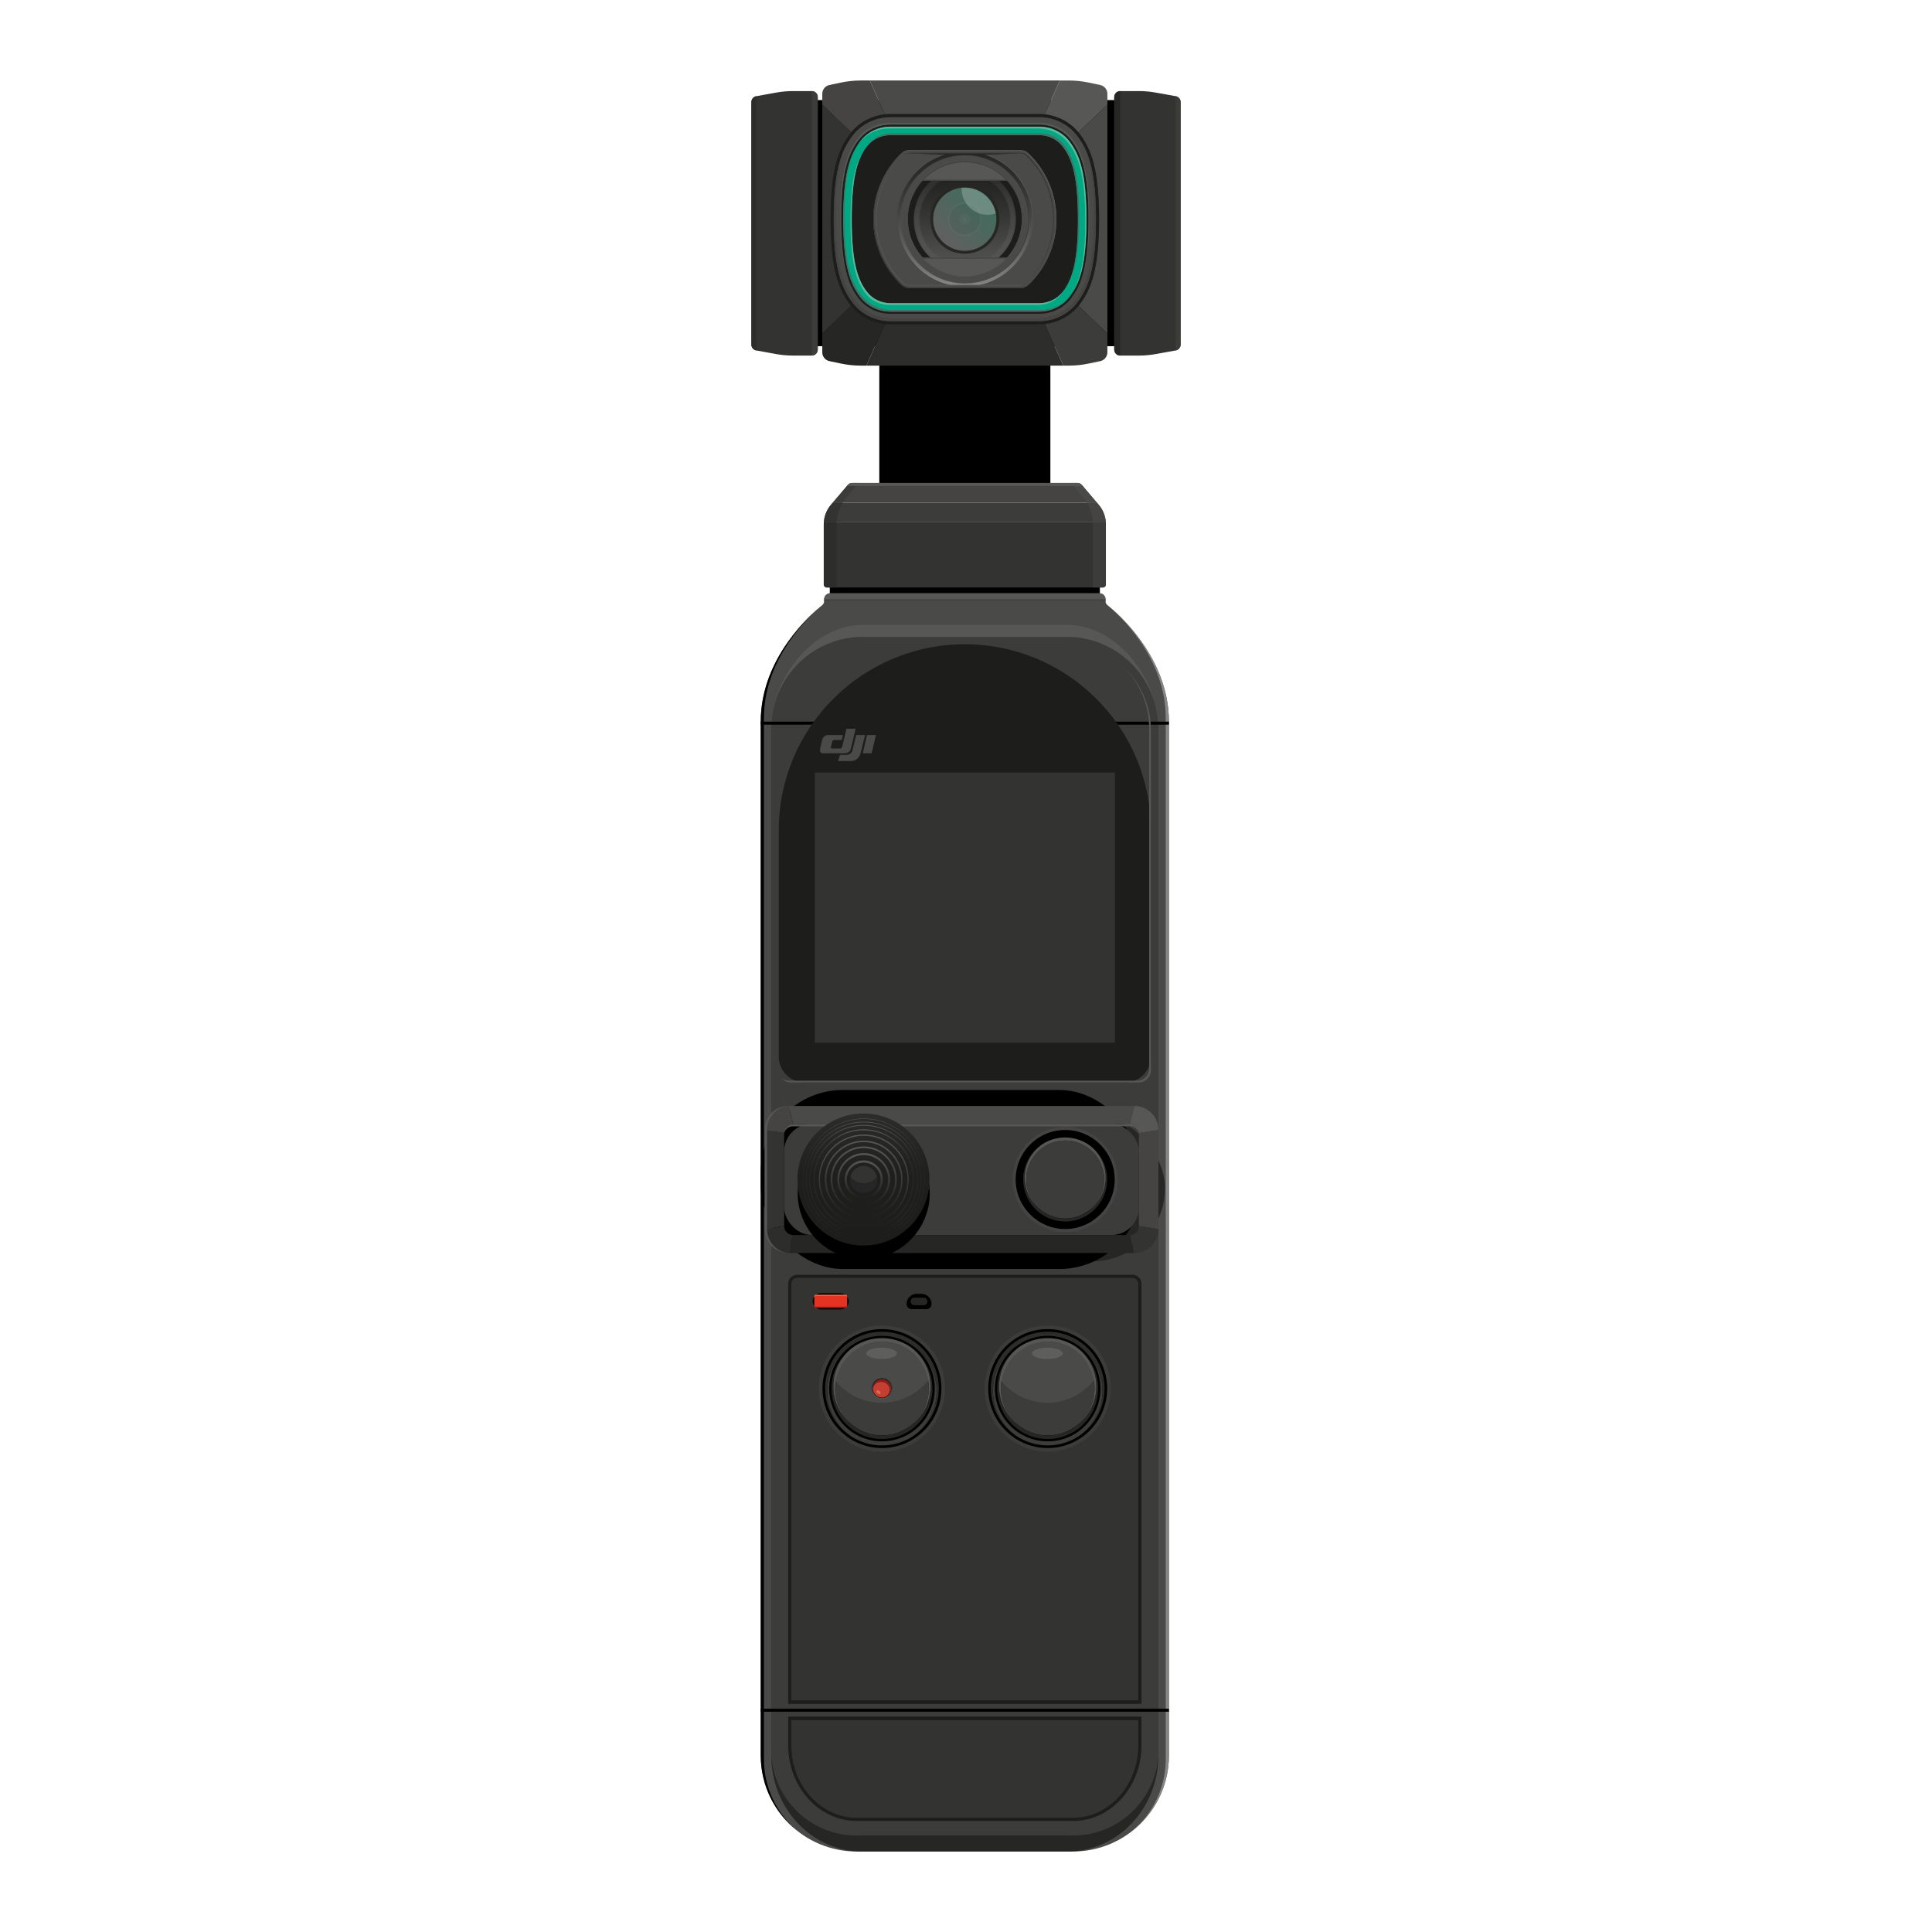 <?xml version="1.0" encoding="UTF-8"?>
<svg width="300" height="300" xmlns="http://www.w3.org/2000/svg" xmlns:xlink="http://www.w3.org/1999/xlink" version="1.1" viewBox="0 0 300 300">
  <!-- Generator: Adobe Illustrator 29.1.0, SVG Export Plug-In . SVG Version: 2.1.0 Build 142)  -->
  <defs>
    <style>
      .st0 {
        fill: #3c3c3b;
      }

      .st1 {
        mask: url(#mask);
      }

      .st2 {
        fill: #262626;
      }

      .st3 {
        filter: url(#luminosity-noclip);
      }

      .st4 {
        fill: url(#Unbenannter_Verlauf_9);
      }

      .st5 {
        fill: #393a3b;
      }

      .st6 {
        filter: url(#luminosity-noclip2);
      }

      .st7 {
        fill: #eb6446;
      }

      .st8 {
        fill: #868686;
      }

      .st9 {
        fill: #c53e32;
      }

      .st10 {
        fill: #706e70;
      }

      .st11 {
        fill: #1d1d1b;
      }

      .st12 {
        fill: #424243;
      }

      .st13, .st14, .st15 {
        isolation: isolate;
      }

      .st16 {
        mask: url(#mask-2);
      }

      .st17 {
        mask: url(#mask-3);
      }

      .st18 {
        mask: url(#mask-1);
      }

      .st19 {
        fill: #871c19;
      }

      .st20 {
        fill: #00a883;
      }

      .st21 {
        fill: #ce7054;
      }

      .st22 {
        fill: #575756;
      }

      .st23 {
        fill: #181715;
      }

      .st24 {
        fill: #e53323;
      }

      .st25 {
        fill: url(#Unbenannter_Verlauf_59);
        mix-blend-mode: soft-light;
        opacity: .7;
      }

      .st26 {
        fill: url(#linear-gradient);
      }

      .st26, .st27 {
        mix-blend-mode: multiply;
      }

      .st28 {
        fill: #4a4a49;
      }

      .st29 {
        fill: #467265;
      }

      .st30 {
        fill: #5e5e5d;
      }

      .st31 {
        fill: #2a2a2a;
      }

      .st32 {
        fill: url(#Unbenannter_Verlauf_691);
      }

      .st33 {
        fill: url(#Unbenannter_Verlauf_692);
      }

      .st34 {
        fill: url(#Unbenannter_Verlauf_693);
      }

      .st35 {
        fill: url(#Unbenannter_Verlauf_401);
      }

      .st36 {
        fill: url(#Unbenannter_Verlauf_404);
      }

      .st37 {
        fill: url(#Unbenannter_Verlauf_402);
      }

      .st38 {
        fill: url(#Unbenannter_Verlauf_403);
      }

      .st39 {
        fill: #2d2d2b;
      }

      .st40 {
        fill: url(#Unbenannter_Verlauf_69);
      }

      .st41 {
        fill: url(#Unbenannter_Verlauf_51);
      }

      .st42 {
        fill: url(#Unbenannter_Verlauf_53);
      }

      .st43 {
        fill: url(#Unbenannter_Verlauf_73);
      }

      .st44 {
        fill: url(#Unbenannter_Verlauf_27);
      }

      .st45 {
        fill: url(#Unbenannter_Verlauf_22);
      }

      .st46 {
        fill: url(#Unbenannter_Verlauf_16);
      }

      .st47 {
        fill: url(#Unbenannter_Verlauf_37);
      }

      .st48 {
        fill: url(#Unbenannter_Verlauf_31);
      }

      .st49 {
        fill: url(#Unbenannter_Verlauf_40);
      }

      .st50 {
        fill: url(#Unbenannter_Verlauf_48);
      }

      .st51 {
        fill: #131313;
      }

      .st52 {
        fill: #5cb99c;
      }

      .st53 {
        fill: #333332;
      }

      .st27 {
        fill: url(#linear-gradient1);
      }

      .st54 {
        fill: #8abfa3;
      }

      .st55 {
        fill: #262625;
      }

      .st56 {
        fill: #454443;
      }

      .st14 {
        fill: url(#Unbenannter_Verlauf_5);
        opacity: .5;
      }

      .st57 {
        fill: #991915;
      }

      .st15 {
        fill: #fff;
        opacity: .22;
      }
    </style>
    <linearGradient id="Unbenannter_Verlauf_73" data-name="Unbenannter Verlauf 73" x1="134.078" y1="193.404" x2="134.078" y2="172.898" gradientUnits="userSpaceOnUse">
      <stop offset="0" stop-color="#1d1d1b"/>
      <stop offset=".525" stop-color="#1f1f1d"/>
      <stop offset=".902" stop-color="#292927"/>
      <stop offset="1" stop-color="#2d2d2b"/>
    </linearGradient>
    <linearGradient id="Unbenannter_Verlauf_40" data-name="Unbenannter Verlauf 40" x1="134.117" y1="186.112" x2="134.117" y2="180.191" gradientUnits="userSpaceOnUse">
      <stop offset="0" stop-color="#1d1d1b"/>
      <stop offset="1" stop-color="#575756"/>
    </linearGradient>
    <linearGradient id="Unbenannter_Verlauf_401" data-name="Unbenannter Verlauf 40" x1="134.117" y1="187.246" x2="134.117" y2="179.056" xlink:href="#Unbenannter_Verlauf_40"/>
    <linearGradient id="Unbenannter_Verlauf_402" data-name="Unbenannter Verlauf 40" x1="134.117" y1="188.288" x2="134.117" y2="178.014" xlink:href="#Unbenannter_Verlauf_40"/>
    <linearGradient id="Unbenannter_Verlauf_403" data-name="Unbenannter Verlauf 40" x1="134.117" y1="189.189" x2="134.117" y2="177.113" xlink:href="#Unbenannter_Verlauf_40"/>
    <linearGradient id="Unbenannter_Verlauf_404" data-name="Unbenannter Verlauf 40" x1="134.117" y1="190.138" x2="134.117" y2="176.165" xlink:href="#Unbenannter_Verlauf_40"/>
    <linearGradient id="Unbenannter_Verlauf_69" data-name="Unbenannter Verlauf 69" x1="134.117" y1="190.951" x2="134.117" y2="175.351" gradientUnits="userSpaceOnUse">
      <stop offset=".003" stop-color="#1d1d1b"/>
      <stop offset=".089" stop-color="#222221"/>
      <stop offset=".12" stop-color="#262625"/>
      <stop offset=".577" stop-color="#272726"/>
      <stop offset=".741" stop-color="#2e2e2d"/>
      <stop offset=".859" stop-color="#3a3a39"/>
      <stop offset=".953" stop-color="#4b4b4a"/>
      <stop offset="1" stop-color="#575756"/>
    </linearGradient>
    <linearGradient id="Unbenannter_Verlauf_691" data-name="Unbenannter Verlauf 69" y1="191.629" y2="174.673" xlink:href="#Unbenannter_Verlauf_69"/>
    <linearGradient id="Unbenannter_Verlauf_692" data-name="Unbenannter Verlauf 69" y1="192.125" y2="174.177" xlink:href="#Unbenannter_Verlauf_69"/>
    <linearGradient id="Unbenannter_Verlauf_693" data-name="Unbenannter Verlauf 69" x1="134.117" y1="192.621" x2="134.117" y2="173.681" xlink:href="#Unbenannter_Verlauf_69"/>
    <filter id="luminosity-noclip" x="126.511" y="119.946" width="46.609" height="41.972" color-interpolation-filters="sRGB" filterUnits="userSpaceOnUse">
      <feFlood flood-color="#fff" result="bg"/>
      <feBlend in="SourceGraphic" in2="bg"/>
    </filter>
    <filter id="luminosity-noclip1" x="126.511" y="-8342" width="46.603" height="32766" color-interpolation-filters="sRGB" filterUnits="userSpaceOnUse">
      <feFlood flood-color="#fff" result="bg"/>
      <feBlend in="SourceGraphic" in2="bg"/>
    </filter>
    <mask id="mask-1" x="126.511" y="-8342" width="46.603" height="32766" maskUnits="userSpaceOnUse"/>
    <linearGradient id="linear-gradient" x1="171.672" y1="119.057" x2="128.481" y2="162.249" gradientUnits="userSpaceOnUse">
      <stop offset="0" stop-color="#666"/>
      <stop offset=".14" stop-color="#535353"/>
      <stop offset=".528" stop-color="#262626"/>
      <stop offset=".827" stop-color="#0a0a0a"/>
      <stop offset="1" stop-color="#000"/>
    </linearGradient>
    <mask id="mask" x="126.511" y="119.946" width="46.609" height="41.972" maskUnits="userSpaceOnUse">
      <g class="st3">
        <g class="st18">
          <polygon class="st26" points="173.114 119.946 173.074 161.917 126.511 161.917 126.517 119.951 173.114 119.946"/>
        </g>
      </g>
    </mask>
    <linearGradient id="Unbenannter_Verlauf_9" data-name="Unbenannter Verlauf 9" x1="171.678" y1="119.067" x2="128.501" y2="162.244" gradientUnits="userSpaceOnUse">
      <stop offset="0" stop-color="#5cb99c"/>
      <stop offset=".377" stop-color="#519882"/>
      <stop offset=".771" stop-color="#497c6d"/>
      <stop offset="1" stop-color="#467265"/>
    </linearGradient>
    <filter id="luminosity-noclip2" x="126.511" y="119.82" width="46.609" height="42.078" color-interpolation-filters="sRGB" filterUnits="userSpaceOnUse">
      <feFlood flood-color="#fff" result="bg"/>
      <feBlend in="SourceGraphic" in2="bg"/>
    </filter>
    <filter id="luminosity-noclip3" x="126.511" y="-8342" width="46.534" height="32766" color-interpolation-filters="sRGB" filterUnits="userSpaceOnUse">
      <feFlood flood-color="#fff" result="bg"/>
      <feBlend in="SourceGraphic" in2="bg"/>
    </filter>
    <mask id="mask-3" x="126.511" y="-8342" width="46.534" height="32766" maskUnits="userSpaceOnUse"/>
    <linearGradient id="linear-gradient1" x1="171.67" y1="118.999" x2="128.496" y2="162.172" xlink:href="#linear-gradient"/>
    <mask id="mask-2" x="126.511" y="119.82" width="46.609" height="42.078" maskUnits="userSpaceOnUse">
      <g class="st6">
        <g class="st17">
          <polygon class="st27" points="173.045 119.82 173.045 161.824 126.511 161.824 126.517 119.951 173.045 119.82"/>
        </g>
      </g>
    </mask>
    <linearGradient id="Unbenannter_Verlauf_16" data-name="Unbenannter Verlauf 16" x1="171.678" y1="119.067" x2="128.501" y2="162.244" gradientUnits="userSpaceOnUse">
      <stop offset="0" stop-color="#5cb99c"/>
      <stop offset=".123" stop-color="#58ac92"/>
      <stop offset=".486" stop-color="#4e8c79"/>
      <stop offset=".791" stop-color="#48796a"/>
      <stop offset="1" stop-color="#467265"/>
    </linearGradient>
    <linearGradient id="Unbenannter_Verlauf_37" data-name="Unbenannter Verlauf 37" x1="149.819" y1="26.107" x2="149.819" y2="41.953" gradientUnits="userSpaceOnUse">
      <stop offset="0" stop-color="#1d1d1b"/>
      <stop offset=".367" stop-color="#2f2f2d"/>
      <stop offset="1" stop-color="#575756"/>
    </linearGradient>
    <linearGradient id="Unbenannter_Verlauf_48" data-name="Unbenannter Verlauf 48" x1="149.819" y1="26.107" x2="149.819" y2="41.953" gradientUnits="userSpaceOnUse">
      <stop offset="0" stop-color="#262625"/>
      <stop offset=".57" stop-color="#444443"/>
      <stop offset="1" stop-color="#575756"/>
    </linearGradient>
    <linearGradient id="Unbenannter_Verlauf_51" data-name="Unbenannter Verlauf 51" x1="149.819" y1="26.108" x2="149.819" y2="41.953" gradientUnits="userSpaceOnUse">
      <stop offset="0" stop-color="#262625"/>
      <stop offset=".389" stop-color="#40403f"/>
      <stop offset=".735" stop-color="#515150"/>
      <stop offset="1" stop-color="#575756"/>
    </linearGradient>
    <linearGradient id="Unbenannter_Verlauf_59" data-name="Unbenannter Verlauf 59" x1="153.236" y1="522.724" x2="146.487" y2="529.473" gradientTransform="translate(0 -492.111)" gradientUnits="userSpaceOnUse">
      <stop offset="0" stop-color="#1d1d1b"/>
      <stop offset="1" stop-color="#d9d9d9"/>
    </linearGradient>
    <linearGradient id="Unbenannter_Verlauf_5" data-name="Unbenannter Verlauf 5" x1="153.235" y1="522.723" x2="146.487" y2="529.472" gradientTransform="translate(0 -492.11)" gradientUnits="userSpaceOnUse">
      <stop offset="0" stop-color="#5cb99c"/>
      <stop offset="1" stop-color="#1c1b1a"/>
    </linearGradient>
    <linearGradient id="Unbenannter_Verlauf_31" data-name="Unbenannter Verlauf 31" x1="156.776" y1="26.166" x2="142.904" y2="41.846" gradientUnits="userSpaceOnUse">
      <stop offset="0" stop-color="#333332"/>
      <stop offset=".33" stop-color="#393938"/>
      <stop offset=".808" stop-color="#4d4d4c"/>
      <stop offset="1" stop-color="#575756"/>
    </linearGradient>
    <linearGradient id="Unbenannter_Verlauf_27" data-name="Unbenannter Verlauf 27" x1="142.33" y1="41.519" x2="157.307" y2="26.541" gradientUnits="userSpaceOnUse">
      <stop offset="0" stop-color="#454443"/>
      <stop offset=".507" stop-color="#4b4a49"/>
      <stop offset="1" stop-color="#575756"/>
    </linearGradient>
    <linearGradient id="Unbenannter_Verlauf_22" data-name="Unbenannter Verlauf 22" x1="149.819" y1="23.544" x2="149.819" y2="44.516" gradientUnits="userSpaceOnUse">
      <stop offset="0" stop-color="#262625"/>
      <stop offset=".169" stop-color="#2c2c2b"/>
      <stop offset=".415" stop-color="#40403f"/>
      <stop offset=".707" stop-color="#5f5f5f"/>
      <stop offset="1" stop-color="#868686"/>
    </linearGradient>
    <linearGradient id="Unbenannter_Verlauf_53" data-name="Unbenannter Verlauf 53" x1="149.819" y1="25.11" x2="149.819" y2="42.95" gradientUnits="userSpaceOnUse">
      <stop offset="0" stop-color="#333332"/>
      <stop offset=".261" stop-color="#40403f"/>
      <stop offset=".679" stop-color="#515150"/>
      <stop offset="1" stop-color="#575756"/>
    </linearGradient>
  </defs>
  <g class="st13">
    <g id="Ebene_1">
      <rect x="136.537" y="55.214" width="26.564" height="20.913"/>
      <g>
        <rect x="128.847" y="88.636" width="41.943" height="6.263"/>
        <path class="st53" d="M127.915,81.402v9.358c0,.257.209.466.466.466h42.875c.257,0,.466-.209.466-.466v-9.358c0-.104-.007-.208-.014-.311h-43.78c-.007.103-.014.207-.014.311Z"/>
        <path class="st56" d="M167.295,74.993h-34.952c-.274,0-.534.12-.711.329l-2.327,2.745h41.028l-2.327-2.745c-.177-.209-.437-.329-.711-.329Z"/>
        <path class="st0" d="M170.333,78.068h-41.028l-.278.326c-.65.764-1.031,1.715-1.098,2.71h43.78c-.067-.995-.448-1.946-1.098-2.71l-.278-.326Z"/>
      </g>
      <path class="st28" d="M171.958,93.961c-.187-.149-.295-.373-.295-.612v-.292c0-.515-.417-.932-.932-.932h-41.826c-.515,0-.932.417-.932.932v.292c0,.239-.108.463-.295.612-1.638,1.308-9.551,8.142-9.551,18.099v160.528c0,8.236,6.677,14.913,14.913,14.913h33.554c8.236,0,14.913-6.677,14.913-14.913V112.059c0-9.957-7.913-16.791-9.551-18.099Z"/>
      <path d="M118.621,273.159V111.522c0-8.557,5.936-14.801,8.49-17.09-2.398,2.059-8.983,8.542-8.983,17.627v160.528c0,4.703,2.179,8.895,5.58,11.628-3.109-2.665-5.087-6.631-5.087-11.056Z"/>
      <path class="st22" d="M165.664,97.029h-31.691c-7.482,0-13.626,7.682-14.158,15.03h60.007c-.532-7.349-6.676-15.03-14.158-15.03Z"/>
      <path class="st8" d="M172.526,94.432c2.554,2.29,8.489,8.533,8.489,17.089v161.637c0,4.425-1.978,8.391-5.088,11.056,3.401-2.733,5.581-6.925,5.581-11.629V112.059c0-9.085-6.585-15.567-8.983-17.627Z"/>
      <g>
        <path class="st0" d="M179.822,112.059c-.532-7.349-6.676-13.166-14.158-13.166h-31.691c-7.482,0-13.626,5.818-14.158,13.166h-.056v159.689c0,7.317,5.955,13.269,13.275,13.269h33.569c7.32,0,13.275-5.952,13.275-13.269V112.059h-.056Z"/>
        <polygon class="st56" points="172.994 92.676 172.994 92.676 172.999 92.68 172.994 92.676"/>
      </g>
      <path class="st11" d="M177.247,199.339c0-.772-.626-1.398-1.398-1.398h-52.061c-.772,0-1.398.626-1.398,1.398v65.239h54.857v-65.239Z"/>
      <path class="st11" d="M122.39,271.028c0,6.468,4.775,11.731,10.644,11.731h33.569c5.869,0,10.644-5.263,10.644-11.731v-4.477h-54.857v4.477Z"/>
      <rect x="124.187" y="15.54" width="51.264" height="38.215"/>
      <path class="st56" d="M137.618,18.221l-2.551-5.721h-1.405c-1.032,0-2.062.107-3.072.32l-1.798.378c-.647.136-1.11.707-1.11,1.368v1.694l4.842,4.635c1.236-1.531,3.095-2.5,5.094-2.674Z"/>
      <path class="st28" d="M138.269,18.19h23.099c.218,0,.434.013.649.031l2.551-5.721h-29.502l2.551,5.721c.216-.019.433-.031.651-.031Z"/>
      <path class="st22" d="M167.112,20.894l4.843-4.636v-1.692c0-.661-.463-1.232-1.11-1.368l-1.798-.378c-1.01-.213-2.04-.32-3.072-.32h-1.406l-2.551,5.721c2,.174,3.859,1.143,5.095,2.673Z"/>
      <path class="st53" d="M132.424,47.043c-1.78-2.31-2.965-5.407-2.965-13.012s1.185-10.702,2.965-13.012c.032-.042.067-.081.1-.122l-4.842-4.635v35.539l4.842-4.635c-.033-.041-.068-.08-.1-.122Z"/>
      <path class="st28" d="M167.112,20.894c.033.041.068.081.101.123,1.78,2.31,2.965,5.408,2.965,13.012s-1.185,10.702-2.965,13.012c-.032.042-.068.082-.101.123l4.843,4.636V16.259l-4.843,4.636Z"/>
      <path class="st0" d="M162.017,49.839l3.092,6.934h.865c1.032,0,2.062-.107,3.072-.32l1.798-.378c.647-.136,1.11-.707,1.11-1.368v-2.905l-4.843-4.636c-1.236,1.53-3.095,2.499-5.095,2.673Z"/>
      <path class="st39" d="M161.368,49.87h-23.099c-.218,0-.435-.013-.651-.031l-3.093,6.934h30.584l-3.092-6.934c-.215.019-.431.031-.649.031Z"/>
      <path class="st55" d="M132.524,47.165l-4.842,4.635v2.907c0,.661.463,1.232,1.11,1.368l1.798.378c1.01.213,2.04.32,3.072.32h.864l3.093-6.934c-1.999-.174-3.858-1.144-5.094-2.674Z"/>
      <path class="st53" d="M120.511,14.379l-3.072.556c-.444.08-.766.466-.766.917v37.651c0,.451.323.837.766.917l3.072.556c.876.158,1.764.238,2.654.238h2.885c.515,0,.932-.417.932-.932V15.073c0-.515-.417-.932-.932-.932h-2.885c-.89,0-1.778.08-2.654.238Z"/>
      <path class="st0" d="M126.05,14.141v41.072c.515,0,.932-.417.932-.932V15.073c0-.515-.417-.932-.932-.932Z"/>
      <path class="st39" d="M116.673,15.852v37.651c0,.451.323.837.766.917V14.935c-.444.08-.766.466-.766.917Z"/>
      <path class="st53" d="M179.489,14.379l3.072.556c.444.08.766.466.766.917v37.651c0,.451-.323.837-.766.917l-3.072.556c-.876.158-1.764.238-2.654.238h-2.885c-.515,0-.932-.417-.932-.932V15.073c0-.515.417-.932.932-.932h2.885c.89,0,1.778.08,2.654.238Z"/>
      <path class="st55" d="M173.95,14.141v41.072c-.515,0-.932-.417-.932-.932V15.073c0-.515.417-.932.932-.932Z"/>
      <path class="st0" d="M183.327,15.852v37.651c0,.451-.323.837-.766.917V14.935c.444.08.766.466.766.917Z"/>
      <path class="st54" d="M172.526,94.432c-.274-.246-.509-.446-.694-.599.037.046.079.089.126.127.143.115.338.274.568.472Z"/>
      <path class="st54" d="M127.805,93.834c-.185.153-.419.352-.693.598.23-.198.424-.357.567-.471.047-.038.089-.08.126-.127Z"/>
      <path class="st53" d="M122.883,271.028c0,6.196,4.554,11.238,10.151,11.238h33.569c5.597,0,10.151-5.041,10.151-11.238v-3.926h-53.871v3.926Z"/>
      <path class="st53" d="M176.754,199.339c0-.499-.406-.905-.905-.905h-52.061c-.499,0-.905.406-.905.905v64.688h53.871v-64.688Z"/>
      <rect x="118.128" y="265.332" width="63.381" height=".466"/>
      <path class="st55" d="M166.603,285.017h-33.569c-7.32,0-13.275-5.952-13.275-13.269v.839c0,8.236,6.333,14.913,14.146,14.913h31.827c7.812,0,14.146-6.677,14.146-14.913v-.839c0,7.317-5.955,13.269-13.275,13.269Z"/>
      <rect class="st55" x="119.926" y="173.052" width="60.962" height="22.822" rx="11.339" ry="11.339"/>
      <path class="st22" d="M149.819,92.124h-20.913c-.515,0-.932.417-.932.932h43.691c0-.515-.417-.932-.932-.932h-20.913"/>
      <rect x="118.128" y="112.059" width="63.381" height=".466"/>
      <path class="st11" d="M149.819,100.044h0c15.947,0,28.894,12.947,28.894,28.894v35.13c0,2.217-1.8,4.017-4.017,4.017h-49.753c-2.217,0-4.017-1.8-4.017-4.017v-35.13c0-15.947,12.947-28.894,28.894-28.894Z"/>
      <path class="st22" d="M174.654,103.772c2.339,2.407,3.783,5.688,3.783,9.301v52.87c0,1.029-.837,1.866-1.866,1.866h-54.063c-.444,0-.852-.157-1.173-.417.342.422.864.693,1.449.693h54.063c1.029,0,1.866-.837,1.866-1.866v-52.87c0-3.753-1.558-7.148-4.059-9.577Z"/>
      <rect x="118.128" y="169.253" width="59.119" height="27.796" rx="12.756" ry="12.756"/>
      <rect x="126.192" y="200.814" width="5.592" height="2.517" rx="1.258" ry="1.258"/>
      <path d="M142.349,200.901h.723c.873,0,1.581.709,1.581,1.581h0c0,.436-.354.791-.791.791h-2.304c-.436,0-.791-.354-.791-.791h0c0-.873.709-1.581,1.581-1.581Z"/>
      <path class="st24" d="M126.658,201.06c-.121,0-.219.098-.219.219v1.584c0,.121.098.22.219.22h4.66c.121,0,.219-.099.219-.22v-1.584c0-.121-.098-.219-.219-.219h-4.66Z"/>
      <path class="st7" d="M131.318,201.06h-4.66c-.121,0-.219.098-.219.219v.186c0-.121.098-.219.219-.219h4.66c.121,0,.219.098.219.219v-.186c0-.121-.098-.219-.219-.219Z"/>
      <path class="st57" d="M131.318,202.897h-4.66c-.121,0-.219-.099-.219-.22v.186c0,.121.098.22.219.22h4.66c.121,0,.219-.099.219-.22v-.186c0,.121-.098.22-.219.22Z"/>
      <rect class="st55" x="141.392" y="201.504" width="2.637" height="1.165" rx=".583" ry=".583"/>
      <g>
        <circle class="st0" cx="136.951" cy="215.617" r="9.793"/>
        <circle cx="136.951" cy="215.617" r="9.234"/>
        <circle class="st0" cx="136.951" cy="215.617" r="7.275"/>
        <path class="st28" d="M136.895,217.819c2.954,0,5.578-1.387,7.275-3.539-.689-3.388-3.684-5.938-7.275-5.938s-6.587,2.55-7.275,5.938c1.697,2.152,4.322,3.539,7.275,3.539Z"/>
        <g>
          <path class="st55" d="M141.237,209.063c1.973,1.363,3.268,3.638,3.268,6.218,0,2.647-1.364,4.972-3.425,6.322-1.174.811-2.595,1.289-4.13,1.289s-2.957-.478-4.13-1.289c-2.061-1.349-3.425-3.675-3.425-6.322,0-2.58,1.295-4.855,3.268-6.218-2.135,1.399-3.548,3.81-3.548,6.554,0,4.327,3.508,7.835,7.835,7.835s7.835-3.508,7.835-7.835c0-2.744-1.413-5.154-3.548-6.554Z"/>
          <path class="st22" d="M129.396,215.281c0,2.647,1.364,4.972,3.425,6.322-1.899-1.313-3.145-3.503-3.145-5.986,0-4.018,3.257-7.275,7.275-7.275s7.275,3.257,7.275,7.275c0,2.483-1.246,4.673-3.145,5.986,2.061-1.349,3.425-3.675,3.425-6.322,0-2.58-1.295-4.855-3.268-6.218-1.232-.808-2.703-1.281-4.287-1.281s-3.054.473-4.287,1.281c-1.973,1.363-3.268,3.638-3.268,6.218Z"/>
        </g>
        <g>
          <path class="st39" d="M132.122,223c-2.223-1.535-3.682-4.098-3.682-7.004,0-2.982,1.536-5.601,3.858-7.121,1.322-.914,2.924-1.452,4.653-1.452s3.331.538,4.653,1.452c2.321,1.52,3.858,4.139,3.858,7.121,0,2.906-1.459,5.469-3.682,7.004,2.405-1.577,3.997-4.292,3.997-7.383,0-4.874-3.951-8.826-8.826-8.826s-8.826,3.951-8.826,8.826c0,3.091,1.592,5.806,3.997,7.383Z"/>
          <path class="st0" d="M145.461,215.995c0-2.982-1.536-5.601-3.858-7.121,2.139,1.479,3.543,3.946,3.543,6.743,0,4.526-3.669,8.195-8.195,8.195s-8.195-3.669-8.195-8.195c0-2.797,1.404-5.264,3.543-6.743-2.321,1.52-3.858,4.139-3.858,7.121,0,2.906,1.459,5.469,3.682,7.004,1.388.91,3.045,1.443,4.829,1.443s3.441-.533,4.829-1.443c2.223-1.535,3.682-4.098,3.682-7.004Z"/>
        </g>
        <ellipse class="st30" cx="136.895" cy="210.147" rx="2.383" ry=".874"/>
        <circle class="st23" cx="136.951" cy="215.617" r="1.529"/>
        <g>
          <circle class="st9" cx="136.951" cy="215.617" r="1.398"/>
          <g>
            <path class="st19" d="M136.951,214.219c-.772,0-1.398.626-1.398,1.398,0,.021.005.041.006.063.063-.618.608-1.104,1.279-1.104.713,0,1.292.546,1.292,1.22,0,.655-.548,1.185-1.234,1.214.019,0,.036.005.055.005.772,0,1.398-.626,1.398-1.398s-.626-1.398-1.398-1.398Z"/>
            <ellipse class="st21" cx="136.416" cy="216.178" rx=".231" ry=".369" transform="translate(-117.461 186.375) rotate(-51.051)"/>
          </g>
        </g>
        <g>
          <path class="st55" d="M136.058,216.981c-.411-.284-.68-.757-.68-1.295,0-.551.284-1.035.713-1.316.244-.169.54-.268.86-.268s.616.1.86.268c.429.281.713.765.713,1.316,0,.537-.27,1.011-.68,1.294.445-.291.739-.793.739-1.364,0-.901-.73-1.631-1.631-1.631s-1.631.73-1.631,1.631c0,.571.294,1.073.739,1.364Z"/>
          <path class="st22" d="M138.523,215.687c0-.551-.284-1.035-.713-1.316.395.273.655.729.655,1.246,0,.836-.678,1.515-1.515,1.515s-1.515-.678-1.515-1.515c0-.517.259-.973.655-1.246-.429.281-.713.765-.713,1.316,0,.537.27,1.011.68,1.295.257.168.563.267.892.267s.636-.099.892-.267c.411-.284.68-.757.68-1.294Z"/>
        </g>
      </g>
      <circle class="st0" cx="162.686" cy="215.617" r="9.793"/>
      <circle cx="162.686" cy="215.617" r="9.234"/>
      <circle class="st0" cx="162.686" cy="215.617" r="7.275"/>
      <path class="st28" d="M162.631,217.819c2.954,0,5.578-1.387,7.275-3.539-.689-3.388-3.684-5.938-7.275-5.938s-6.587,2.55-7.275,5.938c1.697,2.152,4.322,3.539,7.275,3.539Z"/>
      <g>
        <path class="st55" d="M166.973,209.063c1.973,1.363,3.268,3.638,3.268,6.218,0,2.647-1.364,4.972-3.425,6.322-1.174.811-2.595,1.289-4.13,1.289s-2.957-.478-4.13-1.289c-2.061-1.349-3.425-3.675-3.425-6.322,0-2.58,1.295-4.855,3.268-6.218-2.135,1.399-3.548,3.81-3.548,6.554,0,4.327,3.508,7.835,7.835,7.835s7.835-3.508,7.835-7.835c0-2.744-1.413-5.154-3.548-6.554Z"/>
        <path class="st22" d="M155.132,215.281c0,2.647,1.364,4.972,3.425,6.322-1.899-1.313-3.145-3.503-3.145-5.986,0-4.018,3.257-7.275,7.275-7.275s7.275,3.257,7.275,7.275c0,2.483-1.246,4.673-3.145,5.986,2.061-1.349,3.425-3.675,3.425-6.322,0-2.58-1.295-4.855-3.268-6.218-1.232-.808-2.703-1.281-4.287-1.281s-3.054.473-4.287,1.281c-1.973,1.363-3.268,3.638-3.268,6.218Z"/>
      </g>
      <g>
        <path class="st39" d="M157.858,223c-2.223-1.535-3.682-4.098-3.682-7.004,0-2.982,1.536-5.601,3.858-7.121,1.322-.914,2.924-1.452,4.653-1.452s3.331.538,4.653,1.452c2.321,1.52,3.858,4.139,3.858,7.121,0,2.906-1.459,5.469-3.682,7.004,2.405-1.577,3.997-4.292,3.997-7.383,0-4.874-3.951-8.826-8.826-8.826s-8.826,3.951-8.826,8.826c0,3.091,1.592,5.806,3.997,7.383Z"/>
        <path class="st0" d="M171.197,215.995c0-2.982-1.536-5.601-3.858-7.121,2.139,1.479,3.543,3.946,3.543,6.743,0,4.526-3.669,8.195-8.195,8.195s-8.195-3.669-8.195-8.195c0-2.797,1.404-5.264,3.543-6.743-2.321,1.52-3.858,4.139-3.858,7.121,0,2.906,1.459,5.469,3.682,7.004,1.388.91,3.045,1.443,4.829,1.443s3.441-.533,4.829-1.443c2.223-1.535,3.682-4.098,3.682-7.004Z"/>
      </g>
      <ellipse class="st30" cx="162.631" cy="210.147" rx="2.383" ry=".874"/>
      <rect class="st56" x="127.973" y="93.056" width="43.691" height=".326"/>
      <path class="st0" d="M131.469,77.18l1.862-2.187h-.99c-.273,0-.533.12-.71.328l-1.719,2.019-.609.715h1.54c.184-.306.391-.6.625-.875Z"/>
      <path class="st39" d="M127.915,81.402v9.358c0,.257.209.466.466.466h1.532v-9.817c0-.107.009-.212.014-.318h-1.998c-.007.103-.014.207-.014.311Z"/>
      <path class="st0" d="M169.724,81.409v9.817h1.532c.257,0,.466-.209.466-.466v-9.358c0-.104-.007-.208-.014-.311h-1.998c.005.106.014.212.014.318Z"/>
      <path class="st28" d="M169.724,77.34l-1.719-2.019c-.177-.208-.437-.328-.71-.328h-.99l1.862,2.187c.234.275.441.569.625.875h1.54l-.609-.715Z"/>
      <path class="st53" d="M129.304,78.055l-.278.326c-.65.764-1.031,1.715-1.098,2.71h1.998c.053-1.076.367-2.118.918-3.036h-1.54Z"/>
      <path class="st56" d="M170.333,78.055h-1.54c.55.918.865,1.96.918,3.036h1.998c-.067-.995-.448-1.946-1.098-2.71l-.278-.326Z"/>
      <path class="st22" d="M167.296,74.993h-34.954c-.273,0-.533.12-.71.328l-.118.138h36.609l-.118-.138c-.177-.208-.437-.328-.71-.328Z"/>
      <path class="st11" d="M161.368,50.363h-23.099c-2.448,0-4.779-1.129-6.236-3.02-1.841-2.39-3.068-5.569-3.068-13.314s1.226-10.924,3.068-13.313c1.457-1.891,3.788-3.02,6.236-3.02h23.099c2.448,0,4.779,1.129,6.236,3.02,1.842,2.39,3.068,5.569,3.068,13.313s-1.226,10.923-3.068,13.313c-1.457,1.891-3.788,3.02-6.236,3.02Z"/>
      <g>
        <rect class="st0" x="121.763" y="174.528" width="55.085" height="17.243" rx="4.252" ry="4.252"/>
        <g>
          <path class="st22" d="M179.878,175.462c0-2.059-1.669-3.728-3.728-3.728l-.699,2.796c.772,0,1.398.626,1.398,1.398"/>
          <polygon class="st56" points="179.878 190.841 179.878 175.462 176.849 175.928 176.849 190.375 179.878 190.841"/>
          <g>
            <path class="st55" d="M122.462,194.569h53.687l-.699-2.796h-52.289l-.699,2.796Z"/>
            <polygon class="st28" points="176.149 171.733 122.462 171.733 123.161 174.529 175.45 174.529 176.149 171.733"/>
            <polygon class="st53" points="121.763 190.375 121.763 175.928 118.734 175.462 118.734 190.841 121.763 190.375"/>
          </g>
          <path class="st56" d="M121.763,175.928c0-.772.626-1.398,1.398-1.398l-.699-2.796c-2.059,0-3.728,1.669-3.728,3.728"/>
          <path class="st39" d="M123.161,191.773c-.772,0-1.398-.626-1.398-1.398l-3.029.466c0,2.059,1.669,3.728,3.728,3.728l.699-2.796Z"/>
          <path class="st53" d="M176.849,190.375c0,.772-.626,1.398-1.398,1.398l.699,2.796c2.059,0,3.728-1.669,3.728-3.728l-3.029-.466Z"/>
          <path class="st22" d="M123.115,174.902h52.382c.654,0,1.199.451,1.351,1.058v-.032c0-.772-.626-1.398-1.398-1.398h-52.289c-.772,0-1.398.626-1.398,1.398v.032c.153-.607.697-1.058,1.351-1.058Z"/>
          <path class="st22" d="M119.107,190.887v-15.472c0-1.836,1.328-3.358,3.075-3.668-1.928.144-3.448,1.75-3.448,3.714v15.379c0,1.964,1.52,3.57,3.448,3.714-1.747-.309-3.075-1.832-3.075-3.668Z"/>
        </g>
      </g>
      <circle cx="134.117" cy="185.295" r="10.253"/>
      <circle class="st43" cx="134.078" cy="183.151" r="10.253"/>
      <g>
        <circle class="st56" cx="165.402" cy="183.151" r="8.156"/>
        <circle cx="165.402" cy="183.151" r="7.69"/>
        <circle class="st0" cx="165.402" cy="183.151" r="6.058"/>
        <path class="st55" d="M168.972,177.693c1.643,1.135,2.722,3.03,2.722,5.178,0,2.204-1.136,4.141-2.852,5.264-.977.676-2.161,1.074-3.44,1.074s-2.462-.398-3.44-1.074c-1.716-1.124-2.852-3.06-2.852-5.264,0-2.148,1.078-4.043,2.722-5.178-1.778,1.165-2.955,3.173-2.955,5.458,0,3.603,2.921,6.524,6.524,6.524s6.524-2.921,6.524-6.524c0-2.285-1.177-4.292-2.955-5.458Z"/>
        <path class="st22" d="M159.111,182.871c0,2.204,1.136,4.141,2.852,5.264-1.581-1.093-2.619-2.917-2.619-4.985,0-3.346,2.712-6.058,6.058-6.058s6.058,2.712,6.058,6.058c0,2.068-1.038,3.892-2.619,4.985,1.716-1.124,2.852-3.06,2.852-5.264,0-2.148-1.078-4.043-2.722-5.178-1.026-.673-2.251-1.067-3.57-1.067s-2.544.394-3.57,1.067c-1.643,1.135-2.722,3.03-2.722,5.178Z"/>
      </g>
      <g>
        <path class="st49" d="M134.117,186.112c-1.633,0-2.961-1.328-2.961-2.961s1.328-2.961,2.961-2.961,2.961,1.328,2.961,2.961-1.328,2.961-2.961,2.961ZM134.117,180.519c-1.451,0-2.632,1.181-2.632,2.632s1.181,2.632,2.632,2.632,2.632-1.181,2.632-2.632-1.181-2.632-2.632-2.632Z"/>
        <path class="st35" d="M134.117,187.246c-2.258,0-4.095-1.837-4.095-4.095s1.837-4.095,4.095-4.095,4.095,1.837,4.095,4.095-1.837,4.095-4.095,4.095ZM134.117,179.352c-2.095,0-3.799,1.704-3.799,3.799s1.704,3.799,3.799,3.799,3.799-1.704,3.799-3.799-1.704-3.799-3.799-3.799Z"/>
        <path class="st37" d="M134.117,188.288c-2.832,0-5.137-2.304-5.137-5.137s2.304-5.137,5.137-5.137,5.137,2.305,5.137,5.137-2.304,5.137-5.137,5.137ZM134.117,178.277c-2.687,0-4.874,2.186-4.874,4.874s2.186,4.873,4.874,4.873,4.874-2.186,4.874-4.873-2.186-4.874-4.874-4.874Z"/>
        <path class="st38" d="M134.117,189.189c-3.33,0-6.038-2.709-6.038-6.038s2.709-6.038,6.038-6.038,6.038,2.709,6.038,6.038-2.709,6.038-6.038,6.038ZM134.117,177.343c-3.203,0-5.808,2.606-5.808,5.809s2.605,5.808,5.808,5.808,5.808-2.605,5.808-5.808-2.605-5.809-5.808-5.809Z"/>
        <path class="st36" d="M134.117,190.138c-3.852,0-6.987-3.134-6.987-6.986s3.134-6.987,6.987-6.987,6.986,3.134,6.986,6.987-3.134,6.986-6.986,6.986ZM134.117,176.362c-3.744,0-6.789,3.046-6.789,6.789s3.046,6.789,6.789,6.789,6.789-3.046,6.789-6.789-3.046-6.789-6.789-6.789Z"/>
      </g>
      <g>
        <path class="st40" d="M134.117,190.951c-4.301,0-7.8-3.499-7.8-7.8s3.499-7.8,7.8-7.8,7.8,3.499,7.8,7.8-3.499,7.8-7.8,7.8ZM134.117,175.516c-4.21,0-7.635,3.425-7.635,7.636s3.425,7.635,7.635,7.635,7.635-3.425,7.635-7.635-3.425-7.636-7.635-7.636Z"/>
        <path class="st32" d="M134.117,191.629c-4.675,0-8.478-3.803-8.478-8.478s3.803-8.478,8.478-8.478,8.478,3.803,8.478,8.478-3.803,8.478-8.478,8.478ZM134.117,174.805c-4.602,0-8.346,3.744-8.346,8.346s3.744,8.346,8.346,8.346,8.346-3.744,8.346-8.346-3.744-8.346-8.346-8.346Z"/>
        <path class="st33" d="M134.117,192.125c-4.948,0-8.974-4.026-8.974-8.974s4.026-8.974,8.974-8.974,8.974,4.026,8.974,8.974-4.026,8.974-8.974,8.974ZM134.117,174.276c-4.894,0-8.875,3.981-8.875,8.875s3.982,8.875,8.875,8.875,8.875-3.981,8.875-8.875-3.981-8.875-8.875-8.875Z"/>
        <path class="st34" d="M134.117,192.621c-5.222,0-9.47-4.248-9.47-9.47s4.248-9.47,9.47-9.47,9.47,4.248,9.47,9.47-4.248,9.47-9.47,9.47ZM134.117,173.747c-5.186,0-9.404,4.219-9.404,9.405s4.219,9.404,9.404,9.404,9.404-4.219,9.404-9.404-4.219-9.405-9.404-9.405Z"/>
      </g>
      <g>
        <path class="st2" d="M134.117,183.731c-.834,0-1.576-.392-2.055-1-.028.136-.042.276-.042.42,0,1.158.939,2.097,2.097,2.097s2.097-.939,2.097-2.097c0-.144-.015-.284-.042-.42-.479.608-1.221,1-2.055,1Z"/>
        <path class="st53" d="M134.117,183.731c.834,0,1.576-.392,2.055-1-.195-.957-1.041-1.677-2.055-1.677s-1.86.72-2.055,1.677c.479.608,1.221,1,2.055,1Z"/>
      </g>
      <rect class="st53" x="126.517" y="119.955" width="46.603" height="41.943"/>
      <g class="st1">
        <rect class="st4" x="126.517" y="119.955" width="46.603" height="41.943"/>
      </g>
      <g class="st16">
        <rect class="st46" x="126.517" y="119.955" width="46.603" height="41.943"/>
      </g>
      <g>
        <path class="st28" d="M133.683,116.8l.641-2.661h-1.375l-.586,2.387c-.085.465-.585.683-.94.688h-.975l-.331.959h2.048c.505,0,1.251-.259,1.518-1.373"/>
        <path class="st28" d="M130.796,115.862l.646-2.705h1.415l-.736,3.077c-.142.594-.583.737-.991.737h-3.263c-.359,0-.661-.153-.498-.839l.294-1.227c.149-.622.612-.765.947-.765h2.277l-.183.767h-1.163c-.171,0-.265.037-.313.237l-.187.783c-.067.281.031.301.237.301h1.065c.195,0,.366-.012.451-.366"/>
        <path class="st28" d="M134.634,114.139l-.666,2.832h1.375l.666-2.832h-1.375Z"/>
      </g>
      <path class="st47" d="M157.314,31.388c2.075,6.393-3.744,12.212-10.137,10.137-2.291-.744-4.11-2.562-4.853-4.853-2.075-6.393,3.744-12.212,10.137-10.137,2.291.744,4.11,2.562,4.853,4.853Z"/>
      <path class="st50" d="M157.314,31.388c-.744-2.291-2.562-4.11-4.853-4.853-6.393-2.075-12.212,3.744-10.137,10.137.744,2.291,2.562,4.11,4.853,4.853,6.393,2.075,12.212-3.744,10.137-10.137ZM147.487,40.643c-2.022-.656-3.626-2.261-4.282-4.282-1.831-5.641,3.304-10.775,8.945-8.945,2.022.656,3.626,2.261,4.282,4.282,1.831,5.641-3.304,10.775-8.945,8.945Z"/>
      <path class="st41" d="M157.158,31.439c-.728-2.244-2.503-4.019-4.748-4.748-.87-.282-1.747-.421-2.606-.421-2.044,0-3.982.784-5.471,2.274-2.115,2.115-2.808,5.135-1.853,8.077.728,2.244,2.503,4.019,4.748,4.748,2.943.955,5.962.262,8.077-1.853s2.808-5.135,1.853-8.077ZM154.878,39.089c-1.374,1.374-3.161,2.097-5.044,2.097-.79,0-1.597-.127-2.397-.387-2.074-.673-3.715-2.313-4.388-4.388-.879-2.709-.24-5.491,1.711-7.441,1.95-1.951,4.731-2.59,7.441-1.711,2.074.673,3.715,2.314,4.388,4.388.879,2.709.24,5.491-1.711,7.441Z"/>
      <path class="st55" d="M154.888,32.241c1.406,4.326-2.533,8.264-6.859,6.859-1.547-.503-2.778-1.733-3.281-3.281-1.406-4.326,2.533-8.264,6.859-6.859,1.547.503,2.778,1.733,3.281,3.281Z"/>
      <path class="st39" d="M154.541,32.364c1.309,4.03-2.359,7.698-6.389,6.389-1.441-.468-2.587-1.614-3.056-3.056-1.309-4.03,2.359-7.698,6.389-6.389,1.441.468,2.587,1.614,3.056,3.056Z"/>
      <path class="st12" d="M152.31,33.134c.708,2.142-1.247,4.097-3.388,3.388-.749-.248-1.348-.846-1.595-1.595-.708-2.142,1.247-4.097,3.388-3.388.749.248,1.348.846,1.595,1.595Z"/>
      <path class="st51" d="M152.029,33.129c.739,1.996-1.116,3.851-3.112,3.112-.602-.223-1.086-.707-1.309-1.309-.739-1.996,1.116-3.851,3.112-3.112.602.223,1.086.707,1.309,1.309Z"/>
      <path class="st5" d="M150.591,33.747c.225.669-.387,1.281-1.056,1.056-.228-.077-.413-.262-.49-.49-.225-.669.387-1.281,1.056-1.056.228.077.413.262.49.49Z"/>
      <path class="st31" d="M150.427,33.751c.237.578-.31,1.125-.888.888-.148-.061-.269-.182-.33-.33-.237-.578.31-1.125.888-.888.148.061.269.182.33.33Z"/>
      <circle class="st12" cx="149.818" cy="34.03" r=".325"/>
      <ellipse class="st10" cx="149.818" cy="33.844" rx=".116" ry=".081"/>
      <circle class="st25" cx="149.819" cy="34.03" r="4.893"/>
      <circle class="st14" cx="149.819" cy="34.03" r="4.893"/>
      <path class="st15" d="M153.361,33.353c.444,0,.871-.073,1.27-.205-.415-2.282-2.411-4.012-4.813-4.012-.169,0-.336.008-.501.025-.002.048-.004.096-.004.145,0,2.235,1.812,4.046,4.046,4.046h0Z"/>
      <path class="st22" d="M158.11,40.058v-.062h-16.584v.061c1.864,2.561,4.883,4.226,8.293,4.226s6.428-1.665,8.292-4.225Z"/>
      <path class="st22" d="M158.11,28.065v-.062c-1.864-2.56-4.883-4.225-8.292-4.225s-6.429,1.666-8.293,4.226v.061h16.584Z"/>
      <rect class="st56" x="142.828" y="39.995" width="13.981" height=".164"/>
      <rect class="st56" x="142.828" y="27.9" width="13.981" height=".164"/>
      <path class="st28" d="M164.033,34.03c0-4.001-1.656-7.614-4.317-10.196-.347-.337-.814-.522-1.297-.522h-17.201c-.484,0-.95.186-1.297.522-2.661,2.583-4.317,6.195-4.317,10.196s1.656,7.614,4.317,10.196c.347.337.814.522,1.297.522h17.201c.484,0,.95-.186,1.297-.522,2.661-2.583,4.317-6.195,4.317-10.196ZM149.819,42.885c-4.89,0-8.855-3.964-8.855-8.855s3.964-8.855,8.855-8.855,8.855,3.964,8.855,8.855-3.964,8.855-8.855,8.855Z"/>
      <path class="st48" d="M149.819,24.137c5.455,0,9.893,4.438,9.893,9.893s-4.438,9.893-9.893,9.893-9.893-4.438-9.893-9.893,4.438-9.893,9.893-9.893M149.819,23.649c-5.733,0-10.381,4.648-10.381,10.381s4.648,10.381,10.381,10.381,10.381-4.648,10.381-10.381-4.648-10.381-10.381-10.381h0Z"/>
      <path class="st44" d="M149.819,23.938c5.565,0,10.092,4.527,10.092,10.092s-4.527,10.092-10.092,10.092-10.092-4.527-10.092-10.092,4.527-10.092,10.092-10.092M149.819,23.439c-5.849,0-10.591,4.742-10.591,10.591s4.742,10.591,10.591,10.591,10.591-4.742,10.591-10.591-4.742-10.591-10.591-10.591h0Z"/>
      <path class="st45" d="M149.819,24.038c5.51,0,9.993,4.483,9.993,9.993s-4.483,9.993-9.993,9.993-9.993-4.483-9.993-9.993,4.483-9.993,9.993-9.993M149.819,23.544c-5.791,0-10.486,4.695-10.486,10.486s4.695,10.486,10.486,10.486,10.486-4.695,10.486-10.486-4.695-10.486-10.486-10.486h0Z"/>
      <path class="st20" d="M166.041,21.921c-1.086-1.41-2.833-2.251-4.673-2.251h-23.099c-1.84,0-3.587.842-4.673,2.251-1.595,2.071-2.658,4.923-2.658,12.109s1.062,10.039,2.658,12.109c1.086,1.41,2.833,2.251,4.673,2.251h23.099c1.84,0,3.587-.842,4.673-2.251,1.595-2.071,2.658-4.923,2.658-12.109s-1.062-10.039-2.658-12.109ZM164.999,45.337c-.861,1.118-2.22,1.739-3.631,1.739h-23.099c-1.411,0-2.77-.621-3.631-1.739-1.284-1.667-2.384-4.083-2.384-11.307s1.1-9.64,2.384-11.307c.861-1.118,2.22-1.739,3.631-1.739h23.099c1.411,0,2.77.621,3.631,1.739,1.284,1.667,2.384,4.083,2.384,11.307s-1.1,9.64-2.384,11.307Z"/>
      <path class="st55" d="M149.819,24.058c-6.849,0-9.49-.416-9.49-.416h18.98s-2.641.416-9.49.416Z"/>
      <path class="st28" d="M158.419,23.804c.36,0,.699.136.954.383,2.687,2.608,4.167,6.103,4.167,9.842s-1.48,7.234-4.167,9.842c-.255.247-.593.383-.954.383h-17.201c-.36,0-.699-.136-.954-.383-2.687-2.608-4.167-6.104-4.167-9.842s1.48-7.234,4.167-9.842c.255-.247.593-.383.954-.383h17.201M158.419,23.311h-17.201c-.484,0-.95.186-1.297.522-2.661,2.583-4.317,6.195-4.317,10.196s1.656,7.614,4.317,10.196c.347.337.814.522,1.297.522h17.201c.484,0,.95-.186,1.297-.522,2.661-2.583,4.317-6.195,4.317-10.196s-1.656-7.614-4.317-10.196c-.347-.337-.814-.522-1.297-.522h0Z"/>
      <path class="st22" d="M164.033,34.03c0-4.001-1.656-7.614-4.317-10.196-.347-.337-.814-.522-1.297-.522h-17.201c-.484,0-.95.186-1.297.522-.029.028-.056.058-.085.087.346-.332.809-.516,1.289-.516h17.201c.484,0,.95.186,1.297.522,2.661,2.583,4.317,6.195,4.317,10.196,0,3.957-1.621,7.533-4.231,10.11.002-.002.006-.004.008-.006,2.661-2.583,4.317-6.195,4.317-10.196Z"/>
      <path class="st22" d="M141.218,44.256c-.36,0-.699-.136-.954-.383-2.687-2.608-4.167-6.104-4.167-9.842,0-3.698,1.45-7.157,4.082-9.756-.003.002-.006.004-.008.007-2.687,2.608-4.167,6.104-4.167,9.842s1.48,7.234,4.167,9.842c.255.247.593.383.954.383h17.201c.36,0,.699-.136.954-.383.029-.028.056-.058.085-.087-.254.242-.589.376-.945.376h-17.201Z"/>
      <path class="st28" d="M167.213,21.018c-1.364-1.771-3.549-2.828-5.845-2.828h-23.099c-2.296,0-4.481,1.057-5.845,2.828-1.78,2.31-2.965,5.407-2.965,13.012s1.185,10.702,2.965,13.012c1.364,1.771,3.549,2.828,5.845,2.828h23.099c2.296,0,4.481-1.057,5.845-2.828,1.78-2.31,2.965-5.407,2.965-13.012s-1.185-10.702-2.965-13.012ZM166.301,46.34c-1.147,1.49-2.991,2.379-4.933,2.379h-23.099c-1.942,0-3.786-.889-4.933-2.379-1.636-2.124-2.726-5.03-2.726-12.31s1.09-10.186,2.726-12.31c1.148-1.49,2.992-2.379,4.933-2.379h23.099c1.941,0,3.786.889,4.933,2.379,1.636,2.124,2.726,5.03,2.726,12.31s-1.09,10.186-2.726,12.31Z"/>
      <path class="st22" d="M133.336,21.72c1.148-1.49,2.992-2.379,4.933-2.379h23.099c1.941,0,3.786.889,4.933,2.379,1.636,2.124,2.726,5.03,2.726,12.31,0,4.999-.514,7.935-1.366,9.972.93-2.047,1.497-5.02,1.497-10.252,0-7.28-1.097-10.186-2.745-12.31-1.155-1.49-3.012-2.379-4.967-2.379h-23.257c-1.955,0-3.812.889-4.967,2.379-1.648,2.124-2.745,5.03-2.745,12.31,0,5.232.567,8.205,1.497,10.252-.852-2.037-1.366-4.974-1.366-9.972,0-7.28,1.09-10.186,2.726-12.31Z"/>
      <path class="st56" d="M167.814,21.871c1.254,2.227,2.044,5.433,2.044,11.688,0,7.607-1.167,10.705-2.919,13.016-1.342,1.771-3.493,2.829-5.753,2.829h-22.736c-2.26,0-4.411-1.057-5.753-2.829-1.752-2.311-2.919-5.409-2.919-13.017,0-6.256.789-9.461,2.044-11.688-1.44,2.247-2.364,5.447-2.364,12.159,0,7.605,1.185,10.702,2.965,13.012,1.364,1.771,3.549,2.828,5.845,2.828h23.099c2.296,0,4.481-1.057,5.845-2.828,1.78-2.31,2.965-5.407,2.965-13.012,0-6.712-.924-9.912-2.364-12.159Z"/>
      <path class="st29" d="M138.269,20.985h23.099c1.411,0,2.77.621,3.631,1.739,1.284,1.667,2.384,4.083,2.384,11.307,0,6.31-.84,8.952-1.908,10.63,1.155-1.667,2.095-4.237,2.095-10.91,0-7.224-1.1-9.64-2.384-11.307-.861-1.118-2.22-1.739-3.631-1.739h-23.099c-1.411,0-2.77.621-3.631,1.739-.162.211-.322.434-.476.676.095-.138.192-.27.29-.397.861-1.118,2.22-1.739,3.631-1.739Z"/>
      <path class="st52" d="M138.083,19.949h23.099c1.84,0,3.587.842,4.673,2.251,1.595,2.071,2.658,4.923,2.658,12.109,0,6.397-.842,9.359-2.152,11.393,1.416-2.044,2.339-4.977,2.339-11.672,0-7.187-1.062-10.039-2.658-12.109-1.086-1.41-2.833-2.251-4.673-2.251h-23.099c-1.84,0-3.587.842-4.673,2.251-.175.228-.344.466-.506.717.104-.15.21-.296.319-.437,1.086-1.41,2.833-2.251,4.673-2.251Z"/>
      <path class="st53" d="M141.311,44.656c-.484,0-.95-.186-1.297-.522-2.661-2.583-4.317-6.195-4.317-10.196,0-3.957,1.621-7.533,4.231-10.109-.002.002-.005.004-.008.006-2.661,2.583-4.317,6.195-4.317,10.196s1.656,7.614,4.317,10.196c.347.337.814.522,1.297.522h17.201c.484,0,.95-.186,1.297-.522.029-.028.056-.058.085-.087-.346.332-.809.516-1.289.516h-17.201Z"/>
      <path class="st53" d="M163.633,33.937c0-3.739-1.48-7.234-4.167-9.842-.255-.247-.593-.383-.954-.383h-17.201c-.36,0-.699.136-.954.383-.029.028-.056.058-.085.087.254-.242.589-.376.945-.376h17.201c.36,0,.699.136.954.383,2.687,2.608,4.167,6.103,4.167,9.842,0,3.698-1.45,7.157-4.082,9.756.003-.002.006-.004.008-.007,2.687-2.608,4.167-6.103,4.167-9.842Z"/>
      <path class="st29" d="M166.227,45.86c-1.086,1.41-2.833,2.251-4.673,2.251h-23.099c-1.84,0-3.587-.842-4.673-2.251-1.595-2.071-2.658-4.923-2.658-12.109,0-6.397.842-9.358,2.152-11.393-1.416,2.044-2.339,4.977-2.339,11.672,0,7.187,1.062,10.039,2.658,12.109,1.086,1.41,2.833,2.251,4.673,2.251h23.099c1.84,0,3.587-.842,4.673-2.251.175-.228.344-.465.506-.717-.104.15-.21.295-.319.437Z"/>
      <path class="st52" d="M134.452,45.616c.861,1.118,2.22,1.739,3.631,1.739h23.099c1.411,0,2.77-.621,3.631-1.739.162-.211.322-.434.476-.676-.095.138-.192.27-.29.397-.861,1.118-2.22,1.739-3.631,1.739h-23.099c-1.411,0-2.77-.621-3.631-1.739-1.284-1.667-2.384-4.083-2.384-11.307,0-6.31.84-8.952,1.908-10.63-1.155,1.667-2.095,4.237-2.095,10.91,0,7.224,1.1,9.64,2.384,11.307Z"/>
      <path class="st42" d="M149.819,25.175c4.89,0,8.855,3.964,8.855,8.855s-3.964,8.855-8.855,8.855-8.855-3.964-8.855-8.855,3.964-8.855,8.855-8.855M149.819,25.11c-4.919,0-8.92,4.002-8.92,8.92s4.002,8.92,8.92,8.92,8.92-4.002,8.92-8.92-4.002-8.92-8.92-8.92h0Z"/>
    </g>
  </g>
</svg>